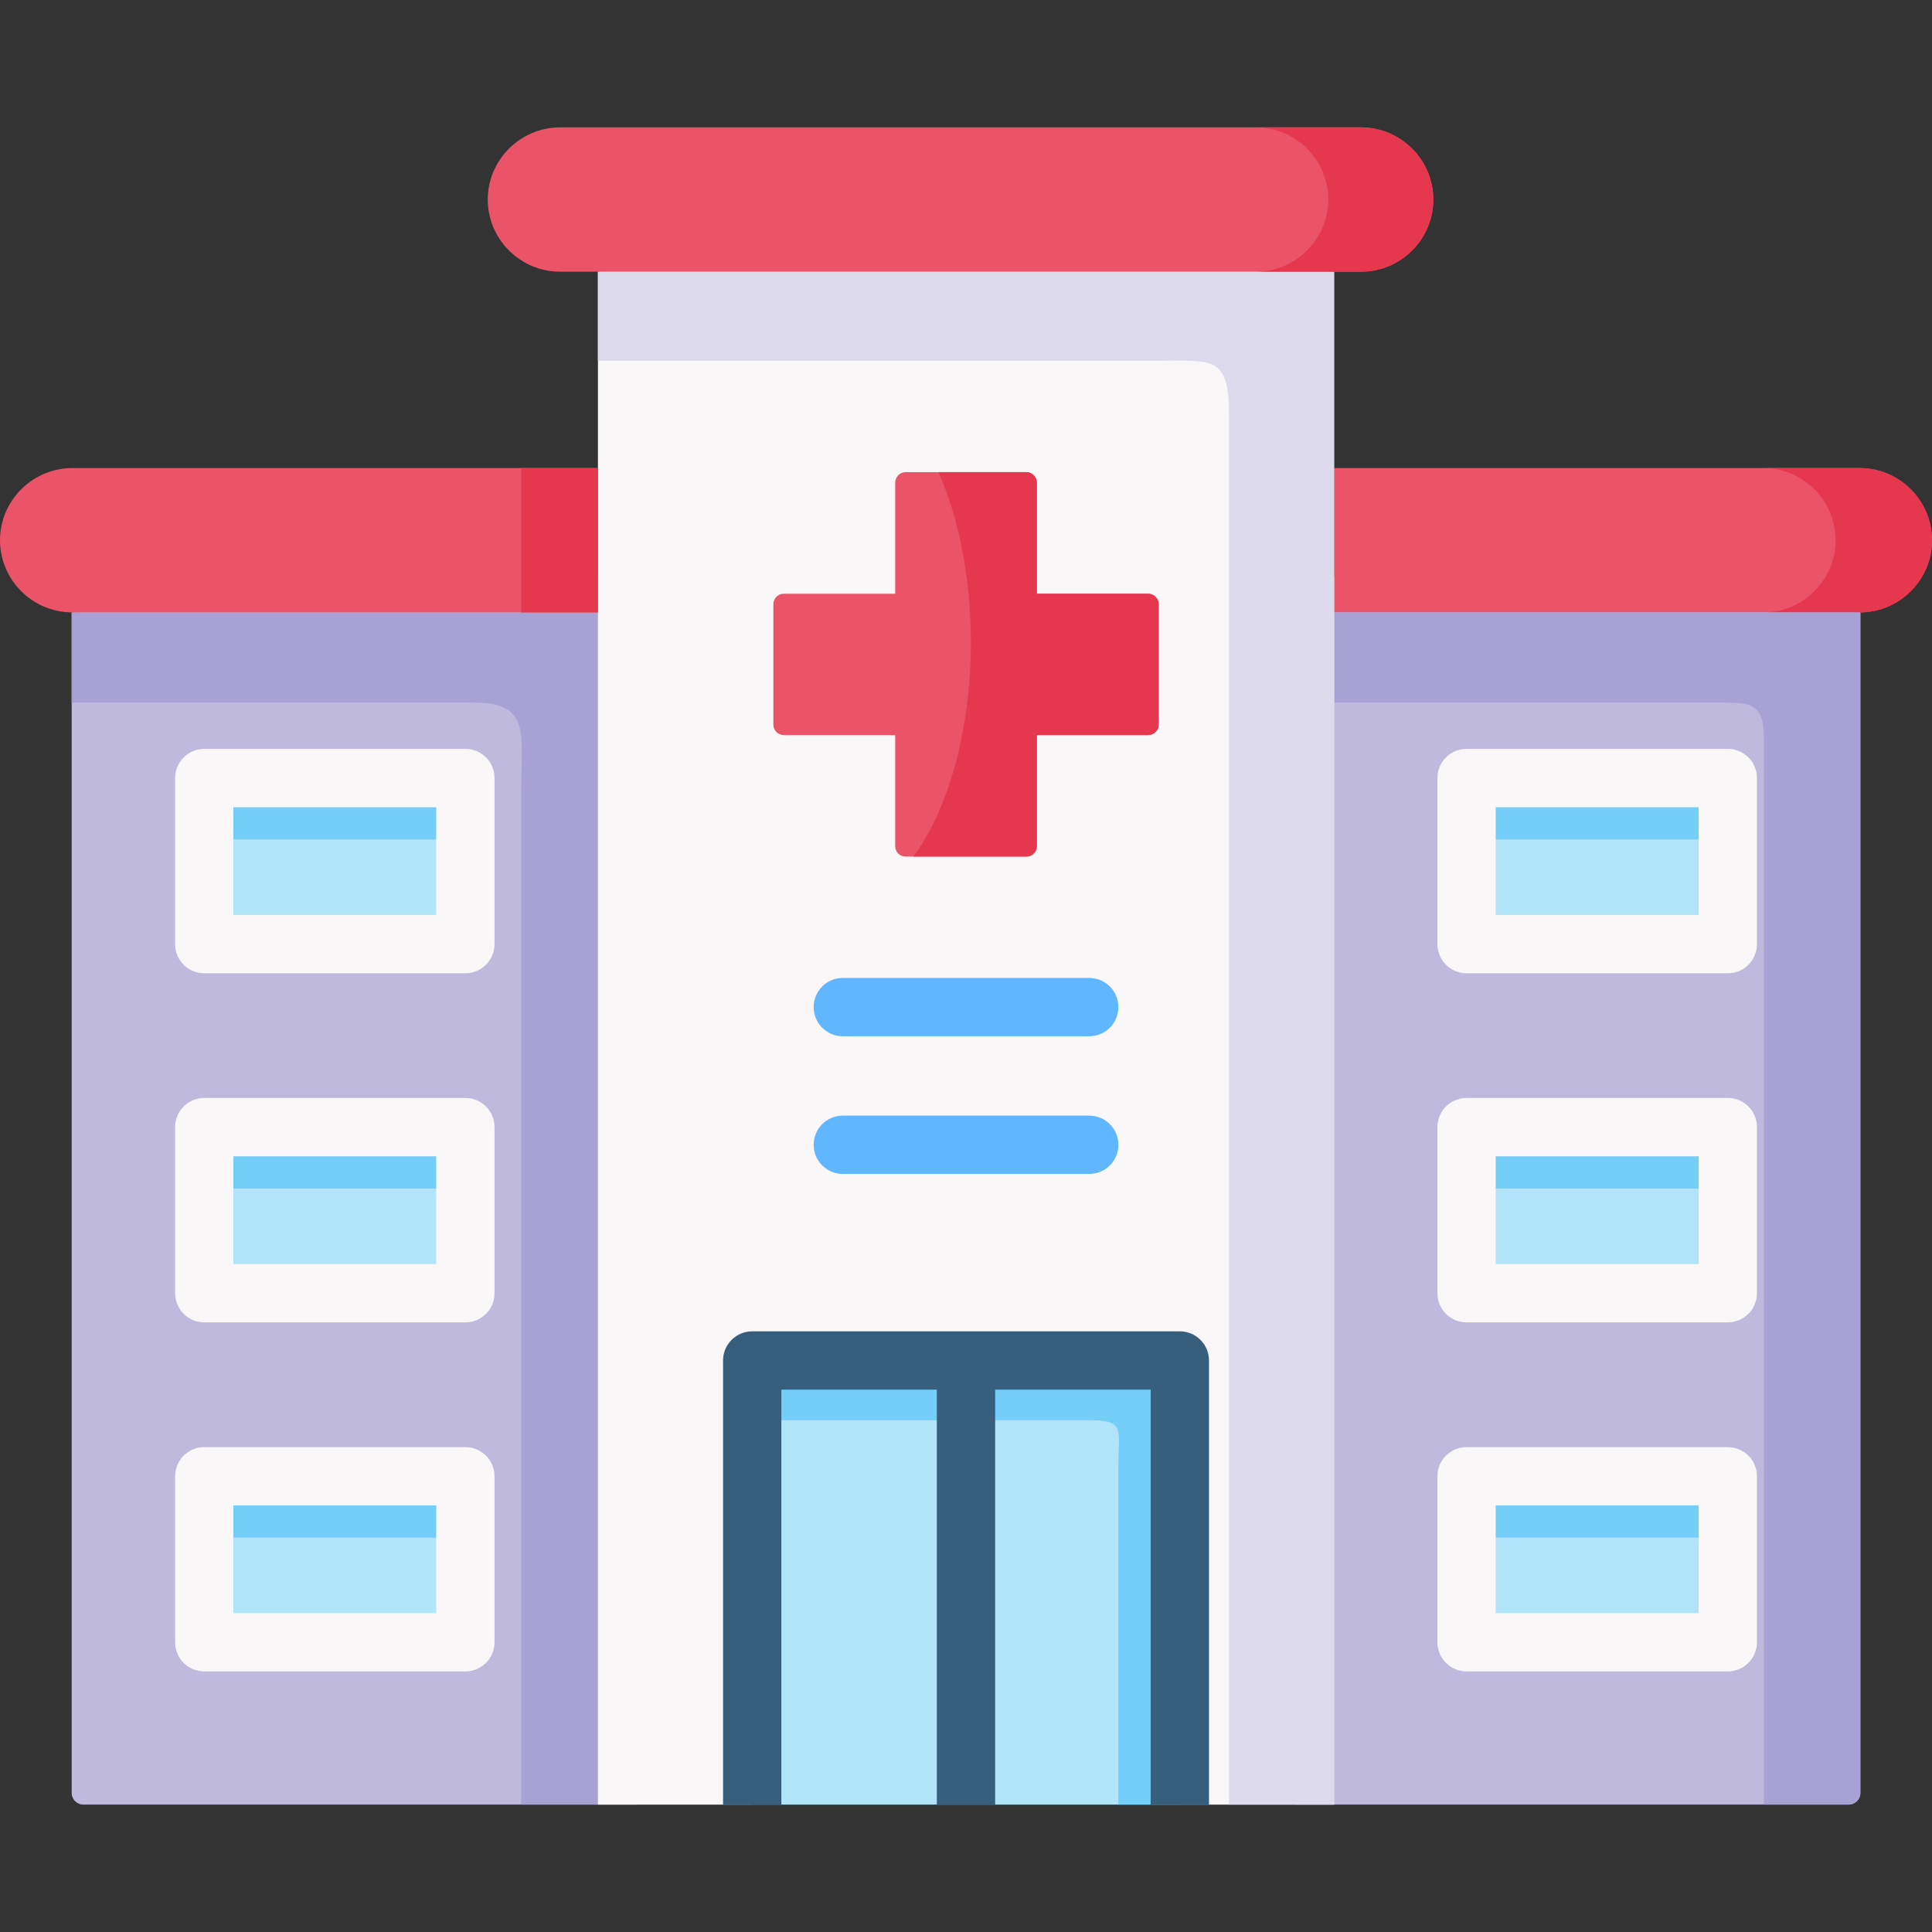 <svg width="60" height="60" viewBox="0 0 60 60" fill="none" xmlns="http://www.w3.org/2000/svg">
<rect x="0" y="0" width="60" height="60" fill="#333333" stroke="none"/>
<g clip-path="url(#clip0_31_6116)">
<path fill-rule="evenodd" clip-rule="evenodd" d="M19.784 56.043V17.81L2.246 19.018C2.239 19.018 2.232 19.018 2.226 19.018V55.681C2.226 55.881 2.388 56.043 2.588 56.043H19.784Z" fill="#BEB9DD"/>
<path fill-rule="evenodd" clip-rule="evenodd" d="M57.754 19.018L40.217 17.81V56.043H57.413C57.613 56.043 57.775 55.881 57.775 55.681V19.018C57.768 19.018 57.761 19.022 57.754 19.018Z" fill="#BEB9DD"/>
<path fill-rule="evenodd" clip-rule="evenodd" d="M41.431 14.536V19.018H57.754H57.775C58.999 19.008 60 18.006 60 16.777C60 15.545 58.989 14.536 57.754 14.536L41.431 14.536Z" fill="#EB5468"/>
<path fill-rule="evenodd" clip-rule="evenodd" d="M2.226 21.819H14.697C16.492 21.819 16.186 22.752 16.186 24.564V56.043H18.57V19.018H2.246C2.239 19.018 2.232 19.018 2.226 19.018V21.819Z" fill="#A7A2D3"/>
<path fill-rule="evenodd" clip-rule="evenodd" d="M57.005 16.777C57.005 18.006 56.004 19.008 54.779 19.018H57.755H57.775C58.999 19.008 60 18.006 60 16.777C60 15.545 58.989 14.536 57.755 14.536H54.759C55.993 14.536 57.005 15.545 57.005 16.777Z" fill="#E5384F"/>
<path fill-rule="evenodd" clip-rule="evenodd" d="M57.754 19.018H54.779H41.431V21.819H53.31C54.342 21.819 54.779 21.798 54.779 22.927V56.043H57.413C57.612 56.043 57.775 55.881 57.775 55.681V19.018C57.768 19.018 57.761 19.018 57.754 19.018Z" fill="#A7A2D3"/>
<path fill-rule="evenodd" clip-rule="evenodd" d="M41.431 8.438V56.044H36.64V42.251H23.361V56.044H18.57V8.438L29.659 7.066L41.431 8.438Z" fill="#F9F7F8"/>
<path fill-rule="evenodd" clip-rule="evenodd" d="M6.343 35.003H14.453V40.161H6.343V35.003Z" fill="#B1E4F9"/>
<path fill-rule="evenodd" clip-rule="evenodd" d="M6.343 24.162H14.453V29.32H6.343V24.162Z" fill="#B1E4F9"/>
<path fill-rule="evenodd" clip-rule="evenodd" d="M45.545 24.162H53.658V29.32H45.545V24.162Z" fill="#B1E4F9"/>
<path fill-rule="evenodd" clip-rule="evenodd" d="M45.545 35.003H53.658V40.161H45.545V35.003Z" fill="#B1E4F9"/>
<path fill-rule="evenodd" clip-rule="evenodd" d="M45.545 45.847H53.658V51.002H45.545V45.847Z" fill="#B1E4F9"/>
<path fill-rule="evenodd" clip-rule="evenodd" d="M6.343 45.847H14.453V51.002H6.343V45.847Z" fill="#B1E4F9"/>
<path fill-rule="evenodd" clip-rule="evenodd" d="M6.343 24.162H14.453V26.07H6.343V24.162Z" fill="#75CEF8"/>
<path fill-rule="evenodd" clip-rule="evenodd" d="M6.343 35.003H14.453V36.911H6.343V35.003Z" fill="#75CEF8"/>
<path fill-rule="evenodd" clip-rule="evenodd" d="M6.343 45.847H14.453V47.752H6.343V45.847Z" fill="#75CEF8"/>
<path fill-rule="evenodd" clip-rule="evenodd" d="M45.545 45.847H53.658V47.752H45.545V45.847Z" fill="#75CEF8"/>
<path fill-rule="evenodd" clip-rule="evenodd" d="M45.545 35.003H53.658V36.911H45.545V35.003Z" fill="#75CEF8"/>
<path fill-rule="evenodd" clip-rule="evenodd" d="M45.545 24.162H53.658V26.07H45.545V24.162Z" fill="#75CEF8"/>
<path d="M53.658 41.067H45.545C45.045 41.067 44.64 40.661 44.64 40.161V35.003C44.64 34.503 45.045 34.098 45.545 34.098H53.658C54.159 34.098 54.564 34.503 54.564 35.003V40.161C54.564 40.661 54.159 41.067 53.658 41.067ZM46.45 39.256H52.753V35.909H46.45V39.256Z" fill="#F9F7F8"/>
<path d="M53.658 51.907H45.545C45.045 51.907 44.64 51.502 44.64 51.002V45.848C44.64 45.348 45.045 44.942 45.545 44.942H53.658C54.159 44.942 54.564 45.348 54.564 45.848V51.002C54.564 51.502 54.159 51.907 53.658 51.907ZM46.45 50.097H52.753V46.753H46.45V50.097Z" fill="#F9F7F8"/>
<path fill-rule="evenodd" clip-rule="evenodd" d="M18.569 11.204H35.931C37.617 11.204 38.167 11.036 38.167 12.82V17.299V21.784V56.043H40.217H41.431V21.819V19.018V17.893V14.536V8.438H18.569V11.204Z" fill="#DDDAEC"/>
<path fill-rule="evenodd" clip-rule="evenodd" d="M42.267 3.956H17.393C16.159 3.956 15.148 4.965 15.148 6.197C15.148 7.429 16.159 8.438 17.393 8.438H18.57H41.431H42.267C43.502 8.438 44.513 7.429 44.513 6.197C44.513 4.965 43.502 3.956 42.267 3.956Z" fill="#EB5468"/>
<path fill-rule="evenodd" clip-rule="evenodd" d="M39.003 3.956C40.238 3.956 41.249 4.965 41.249 6.197C41.249 7.429 40.238 8.438 39.003 8.438H41.431H42.267C43.502 8.438 44.513 7.429 44.513 6.197C44.513 4.965 43.502 3.956 42.267 3.956H39.003Z" fill="#E5384F"/>
<path fill-rule="evenodd" clip-rule="evenodd" d="M23.36 42.251H29.999V56.044H23.36V42.251Z" fill="#B1E4F9"/>
<path fill-rule="evenodd" clip-rule="evenodd" d="M29.999 42.251H36.64V56.044H29.999V42.251Z" fill="#B1E4F9"/>
<path fill-rule="evenodd" clip-rule="evenodd" d="M23.36 44.108H28.093H29.998V42.251H23.36V44.108Z" fill="#75CEF8"/>
<path fill-rule="evenodd" clip-rule="evenodd" d="M29.999 42.251V44.108H33.886C34.955 44.108 34.732 44.423 34.732 45.549V56.043H36.641V42.251H29.999Z" fill="#75CEF8"/>
<path d="M14.453 30.226H6.343C5.843 30.226 5.438 29.82 5.438 29.32V24.162C5.438 23.662 5.843 23.257 6.343 23.257H14.453C14.953 23.257 15.358 23.662 15.358 24.162V29.32C15.358 29.82 14.953 30.226 14.453 30.226ZM7.248 28.415H13.547V25.068H7.248V28.415Z" fill="#F9F7F8"/>
<path d="M14.453 41.067H6.343C5.843 41.067 5.438 40.661 5.438 40.161V35.003C5.438 34.503 5.843 34.098 6.343 34.098H14.453C14.953 34.098 15.358 34.503 15.358 35.003V40.161C15.358 40.661 14.953 41.067 14.453 41.067ZM7.248 39.256H13.547V35.909H7.248V39.256Z" fill="#F9F7F8"/>
<path d="M14.453 51.907H6.343C5.843 51.907 5.438 51.502 5.438 51.002V45.848C5.438 45.348 5.843 44.942 6.343 44.942H14.453C14.953 44.942 15.358 45.348 15.358 45.848V51.002C15.358 51.502 14.953 51.907 14.453 51.907ZM7.248 50.097H13.547V46.753H7.248V50.097Z" fill="#F9F7F8"/>
<path d="M53.658 30.226H45.545C45.045 30.226 44.64 29.82 44.64 29.32V24.162C44.64 23.662 45.045 23.257 45.545 23.257H53.658C54.159 23.257 54.564 23.662 54.564 24.162V29.32C54.564 29.82 54.159 30.226 53.658 30.226ZM46.45 28.415H52.753V25.068H46.45V28.415Z" fill="#F9F7F8"/>
<path d="M37.546 42.251V56.044H35.735V43.156H30.905V56.044H29.094V43.156H24.266V56.044H22.455V42.251C22.455 41.751 22.861 41.346 23.36 41.346H36.64C37.14 41.346 37.546 41.751 37.546 42.251Z" fill="#375E7D"/>
<path fill-rule="evenodd" clip-rule="evenodd" d="M31.873 14.663H28.124C27.945 14.663 27.801 14.811 27.801 14.989V18.438H24.344C24.162 18.438 24.018 18.586 24.018 18.764V22.505C24.018 22.683 24.162 22.828 24.344 22.828H27.801V26.28C27.801 26.458 27.945 26.602 28.124 26.602H31.873C32.052 26.602 32.2 26.458 32.2 26.28V22.828H35.656C35.835 22.828 35.983 22.683 35.983 22.505V18.764C35.983 18.586 35.835 18.438 35.656 18.438H32.2V14.989C32.2 14.811 32.052 14.663 31.873 14.663Z" fill="#EB5468"/>
<path fill-rule="evenodd" clip-rule="evenodd" d="M31.873 14.663H29.146C29.772 16.084 30.15 17.93 30.15 19.945C30.15 22.7 29.445 25.134 28.365 26.602H31.873C32.052 26.602 32.2 26.458 32.2 26.28V22.827H35.657C35.836 22.827 35.983 22.683 35.983 22.505V18.764C35.983 18.586 35.836 18.438 35.657 18.438H32.2V14.989C32.2 14.811 32.052 14.663 31.873 14.663Z" fill="#E5384F"/>
<path d="M33.827 32.182H26.174C25.674 32.182 25.269 31.776 25.269 31.276C25.269 30.776 25.674 30.371 26.174 30.371H33.827C34.327 30.371 34.732 30.776 34.732 31.276C34.732 31.776 34.327 32.182 33.827 32.182Z" fill="#60B7FF"/>
<path d="M33.827 36.458H26.174C25.674 36.458 25.269 36.052 25.269 35.552C25.269 35.052 25.674 34.647 26.174 34.647H33.827C34.327 34.647 34.732 35.052 34.732 35.552C34.732 36.052 34.327 36.458 33.827 36.458Z" fill="#60B7FF"/>
<path fill-rule="evenodd" clip-rule="evenodd" d="M0 16.777C0 18.006 1.001 19.008 2.225 19.018H2.246H18.569V14.536H2.246C1.011 14.536 0 15.545 0 16.777Z" fill="#EB5468"/>
<path fill-rule="evenodd" clip-rule="evenodd" d="M16.186 14.536V18.057V19.018H18.569V17.893V14.536H16.186Z" fill="#E5384F"/>
</g>
<defs>
<clipPath id="clip0_31_6116">
<rect width="60" height="60" fill="white"/>
</clipPath>
</defs>
</svg>
